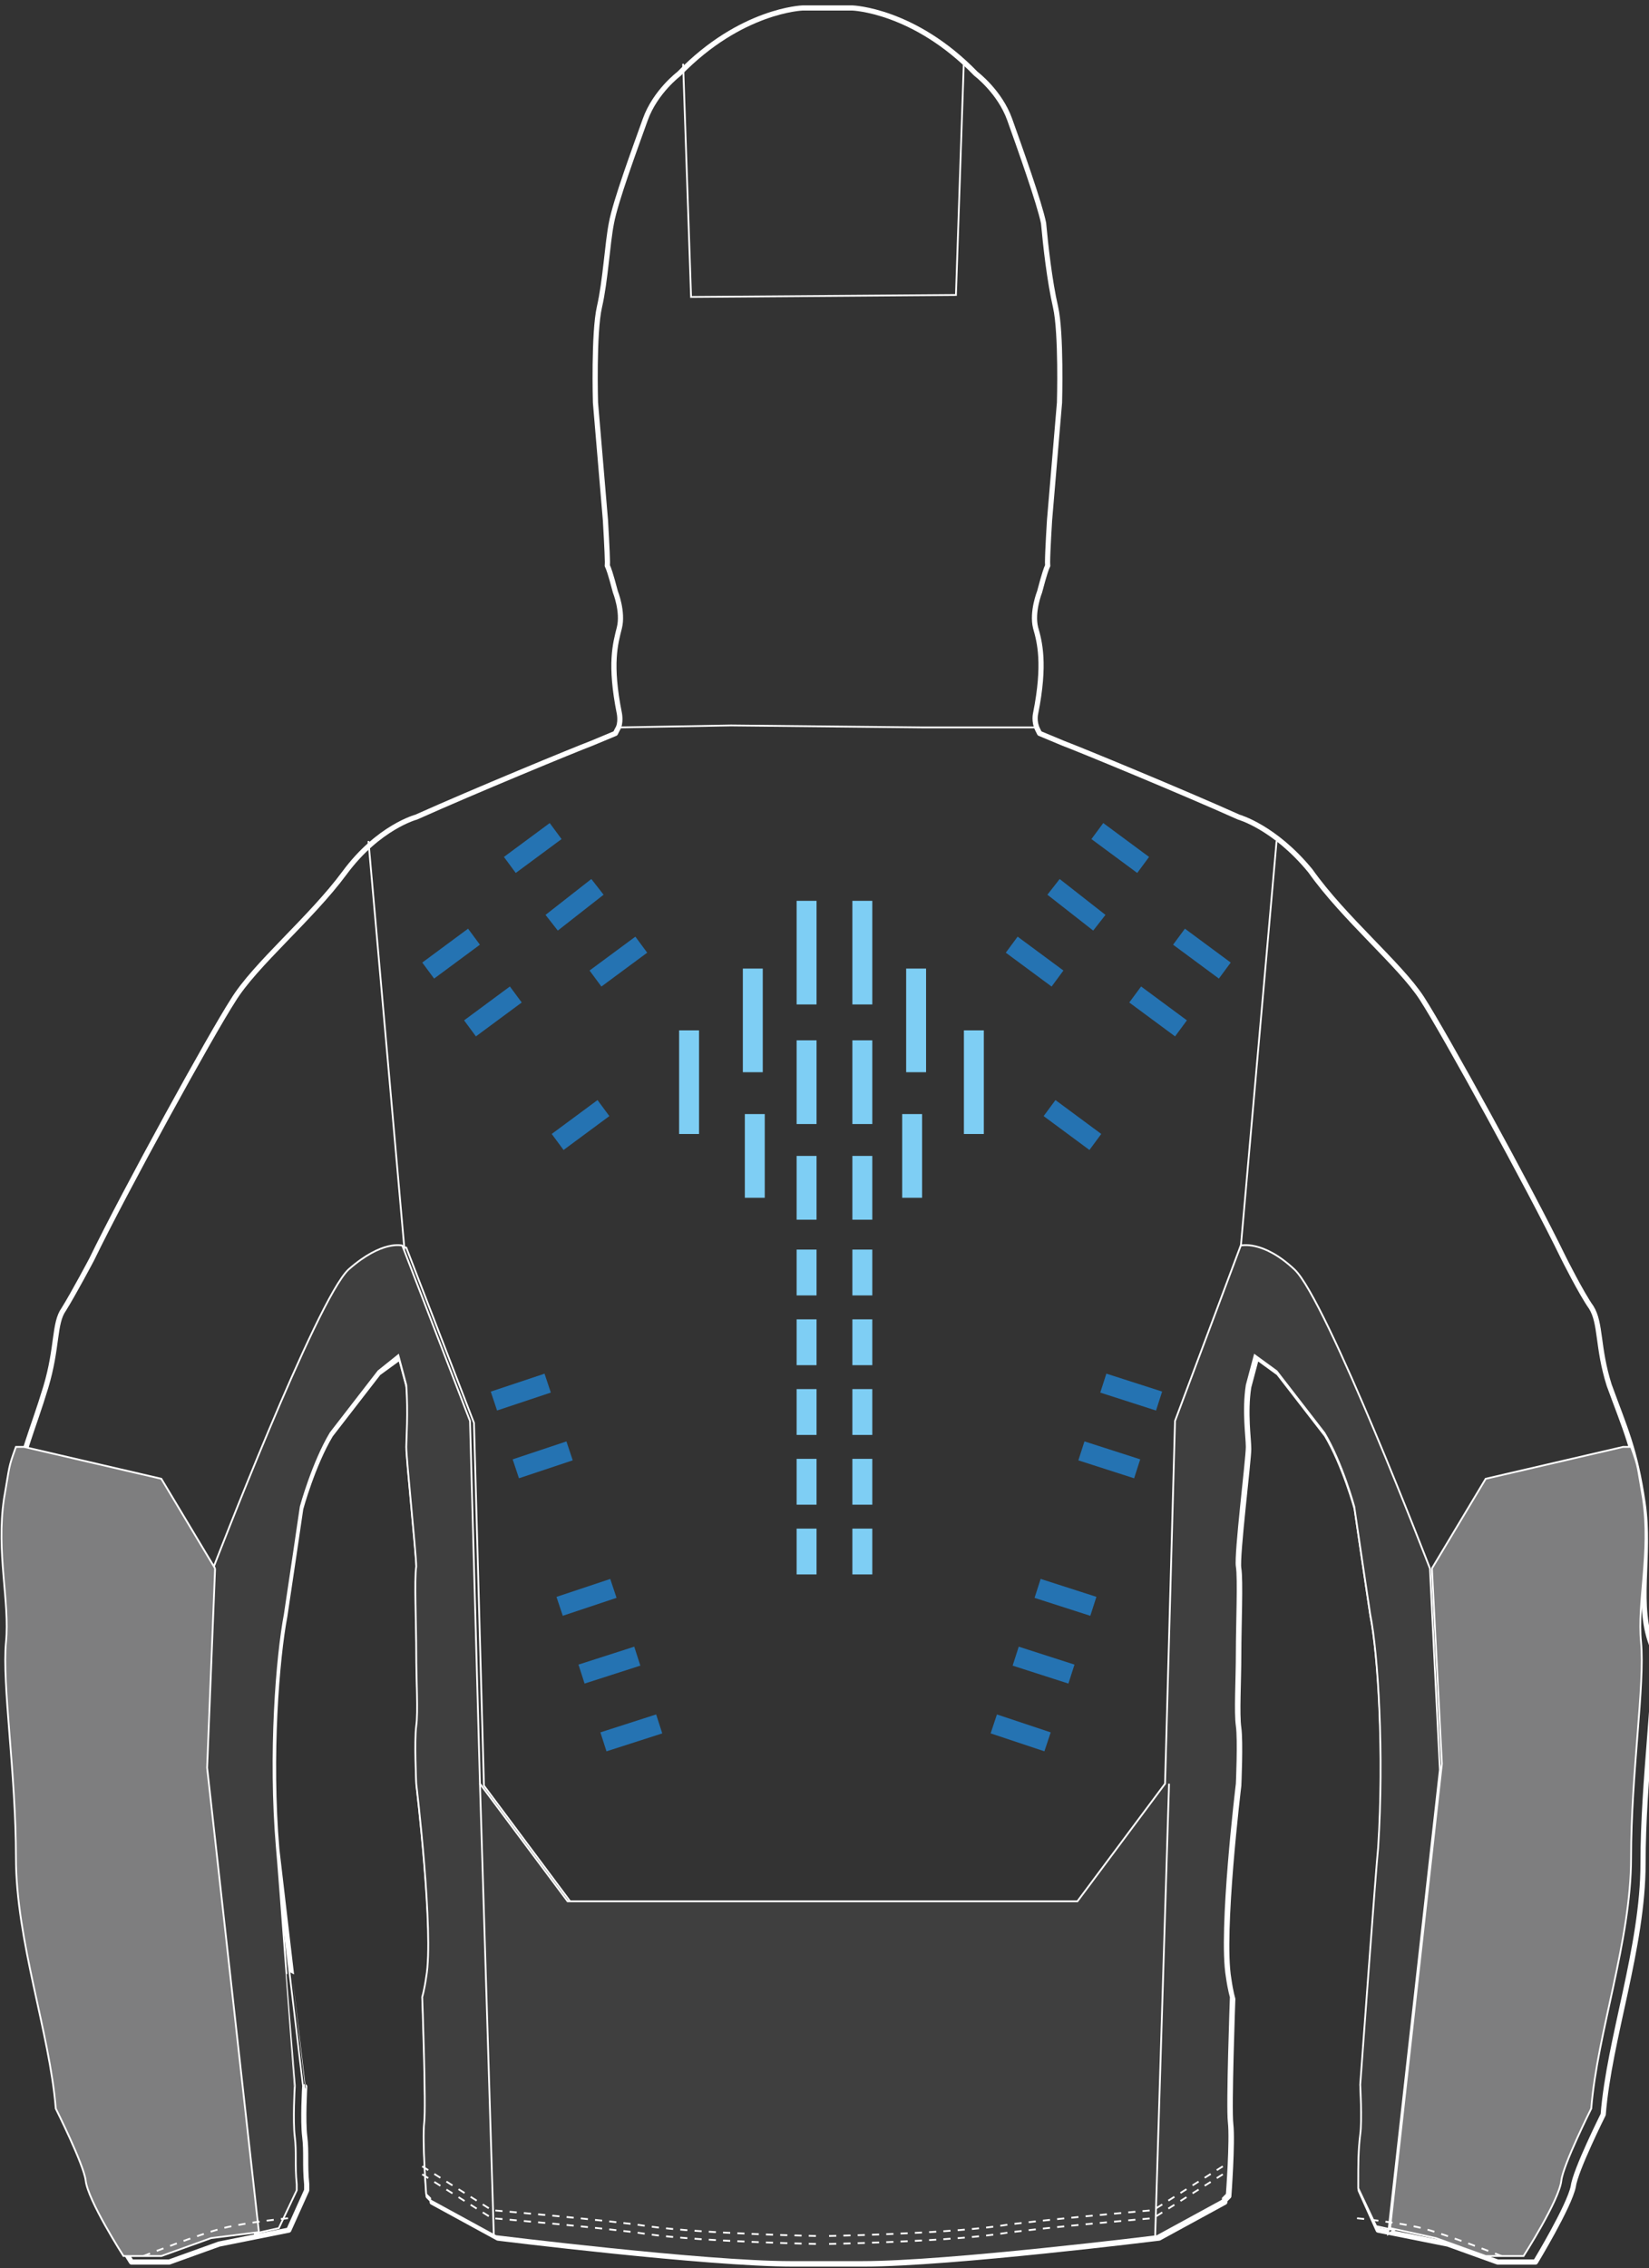 <?xml version="1.0" encoding="utf-8"?>
<!-- Generator: Adobe Illustrator 24.3.0, SVG Export Plug-In . SVG Version: 6.00 Build 0)  -->
<svg version="1.1" id="Layout" xmlns="http://www.w3.org/2000/svg" xmlns:xlink="http://www.w3.org/1999/xlink" x="0px" y="0px"
	 viewBox="0 0 82.8 113.8" style="enable-background:new 0 0 82.8 113.8;" xml:space="preserve">
<rect x="0" y="0" width="82.8" height="113.8" fill="#333333" stroke="none"/>
<style type="text/css">
	.st0{fill:none;stroke:#FFFFFF;stroke-width:0.26;stroke-linecap:round;stroke-linejoin:round;stroke-miterlimit:10;}
	.st1{fill:none;stroke:#FFFFFF;stroke-width:8.970000e-02;stroke-linecap:round;stroke-linejoin:round;stroke-miterlimit:10;}
	.st2{fill:none;stroke:#FFFFFF;stroke-width:8.970000e-02;stroke-miterlimit:10;}
	.st3{fill:#3F3F3F;}
	.st4{fill:none;stroke:#FFFFFF;stroke-width:8.970000e-02;}
	.st5{fill:none;stroke:#FFFFFF;stroke-width:8.970000e-02;stroke-miterlimit:10;stroke-dasharray:0.359,0.359;}
	.st6{fill:#7E7E7F;}
	.st7{fill:none;stroke:#2573B2;stroke-miterlimit:10;}
	.st8{fill:#7ECEF4;}
</style>
<g>
	<g>
		<path class="st0" d="M82.5,75.4c-0.4-2.7-0.9-3.7-1.7-5.9c-0.6-1.9-0.4-3.1-0.9-3.9c-0.5-0.7-1.4-2.5-1.4-2.5
			c-1.7-3.5-6-11.3-7.1-13c-1.1-1.7-3.9-4-5.6-6.4C64,41.5,62.2,41,62.2,41c-2.9-1.3-8-3.4-8.8-3.7l-1.2-0.5l-0.1-0.2
			c-0.2-0.4-0.1-0.8-0.1-0.8c0.5-2.5,0.2-3.6,0-4.3c-0.2-0.8,0.2-1.8,0.2-1.8c0.5-1.9,0.4-1,0.4-1.5c0-0.5,0.1-2.1,0.1-2.1l0.5-5.9
			c0,0,0.1-3.5-0.2-4.8c-0.3-1.3-0.5-3.1-0.6-4.2c-0.2-1-1.2-3.8-1.7-5.2c-0.5-1.4-1.7-2.3-1.7-2.3c-3.1-3.2-6.2-3.3-6.2-3.3h-0.1
			h-0.3h-0.1h-1.5h-0.1h-0.3h-0.1c0,0-3.1,0.1-6.2,3.3c0,0-1.2,0.9-1.7,2.3c-0.5,1.4-1.5,4.1-1.7,5.2c-0.2,1-0.3,2.9-0.6,4.2
			c-0.3,1.3-0.2,4.8-0.2,4.8l0.5,5.9c0,0,0.1,1.7,0.1,2.1c0,0.5-0.1-0.4,0.4,1.5c0,0,0.4,1,0.2,1.8c-0.2,0.8-0.5,1.8,0,4.3
			c0,0,0.1,0.5-0.1,0.8l-0.1,0.2l-1.2,0.5c-0.8,0.3-5.9,2.4-8.8,3.7c0,0-1.9,0.5-3.6,2.8c-1.7,2.3-4.5,4.6-5.6,6.4
			c-1.1,1.7-5.4,9.5-7.1,13c0,0-0.9,1.7-1.4,2.5c-0.5,0.7-0.3,1.9-0.9,3.9c-0.7,2.3-1.2,3.2-1.7,5.9c-0.4,2.7,0.3,5.2,0.1,7.2
			c-0.2,2.1,0.5,6.6,0.5,10.8c0,4.2,1.7,8.8,2,12.6c0,0,1.4,2.8,1.5,3.6c0.1,1,1.9,3.8,1.9,3.8l1.9,0l2.5-0.9l3.5-0.7l0.9-2
			c0-0.1,0-0.2,0-0.3c-0.1-1,0-1.6-0.1-2.4c-0.1-0.8,0-2.5,0-2.5S14,93.7,13.9,92.8c-0.4-4.7,0-9.6,0.4-11.7
			c0.2-1.3,0.8-5.4,0.8-5.4s0.6-2.2,1.5-3.7l2.4-3.1l1.1-0.8l0.4,1.5c0.1,1.4,0,2.7,0,3.1c0,0.6,0.5,5.4,0.5,6c-0.1,0.6,0,2.9,0,4.3
			c0,1.4,0.1,3,0,3.7c-0.1,0.7,0,2.9,0,2.9s0.9,7.5,0.5,9.7c-0.1,0.7-0.2,1-0.2,1s0.2,5.5,0.1,6.3c-0.1,0.9,0.1,3.6,0.1,3.6l0.2,0.2
			l0,0.1l3.3,1.8c0,0,10.5,1.3,14.8,1.3l0.6,0l0.4,0h0.6h1l0.4,0l0.6,0c4.3,0,14.8-1.3,14.8-1.3l3.3-1.8l0-0.1l0.2-0.2
			c0,0,0.2-2.7,0.1-3.6c-0.1-0.8,0.1-6.3,0.1-6.3s-0.1-0.3-0.2-1c-0.4-2.3,0.5-9.7,0.5-9.7s0.1-2.2,0-2.9c-0.1-0.7,0-2.3,0-3.7
			c0-1.4,0.1-3.7,0-4.3c-0.1-0.6,0.5-5.4,0.5-6c0-0.5-0.2-1.8,0-3.1l0.4-1.5l1.1,0.8l2.4,3.1c0.9,1.5,1.5,3.7,1.5,3.7
			s0.6,4.1,0.8,5.4c0.4,2,0.7,7,0.4,11.7c-0.1,0.9-0.9,11.9-0.9,11.9s0.1,1.8,0,2.5c-0.1,0.8-0.1,1.5-0.1,2.4c0,0.1,0,0.2,0,0.3
			l0.9,2l3.5,0.7l2.5,0.9l1.9,0c0,0,1.7-2.8,1.9-3.8c0.1-0.8,1.5-3.6,1.5-3.6c0.3-3.8,2-8.4,2-12.6c0-4.2,0.7-8.8,0.5-10.8
			C82.1,80.6,82.9,78.1,82.5,75.4z"/>
		<path class="st1" d="M13,112.2l-2.6-23.3l0.5-10.1c0,0,5.2-13.5,6.8-15c1.6-1.5,2.7-1.2,2.7-1.2l3.4,8.8l0.5,18.2l4.4,5.9h12.8"/>
		<polyline class="st2" points="18.5,42.2 20.3,62.6 20,68.1 		"/>
		<polyline class="st2" points="64.1,42.2 62.3,62.6 62.6,68.1 		"/>
		<path class="st3" d="M69.7,112.1l2.6-23.3l-0.5-10.1c0,0-5.2-13.5-6.8-15c-1.6-1.5-2.7-1.2-2.7-1.2L59,71.3l-0.5,18.2l-4.4,5.9
			H41.6h-0.3H28.5l-4.4-5.9l-0.5-18.2l-3.4-8.8c0,0-1-0.3-2.7,1.2c-1.6,1.5-6.8,15-6.8,15l-0.5,10.1l2.6,23.3l0.3-0.1l0.9-0.2
			l0.9-1.9c0-0.1,0-0.2,0-0.3c-0.1-1,0-1.6-0.1-2.4c-0.1-0.8,0-2.5,0-2.5S14,93.7,13.9,92.7c-0.4-4.7,0-9.6,0.4-11.7
			c0.2-1.3,0.8-5.4,0.8-5.4s0.6-2.2,1.5-3.7l2.4-3.1L20,68l0.4,1.5c0.1,1.4,0,2.7,0,3.1c0,0.6,0.5,5.4,0.5,6c-0.1,0.6,0,2.9,0,4.3
			c0,1.4,0.1,3,0,3.7c-0.1,0.7,0,2.9,0,2.9s0.9,7.5,0.5,9.7c-0.1,0.7-0.2,1-0.2,1s0.2,5.5,0.1,6.3c-0.1,0.9,0.1,3.6,0.1,3.6l0.2,0.2
			l0,0.1l3.3,1.8c0,0,10.5,1.3,14.8,1.3l0.6,0l0.4,0h0.6h1l0.4,0l0.6,0c4.3,0,14.8-1.3,14.8-1.3l3.3-1.8l0-0.1l0.2-0.2
			c0,0,0.2-2.7,0.1-3.6c-0.1-0.8,0.1-6.3,0.1-6.3s-0.1-0.3-0.2-1c-0.4-2.3,0.5-9.7,0.5-9.7s0.1-2.2,0-2.9c-0.1-0.7,0-2.3,0-3.7
			c0-1.4,0.1-3.7,0-4.3c-0.1-0.6,0.5-5.4,0.5-6c0-0.5-0.2-1.8,0-3.1l0.4-1.5l1.1,0.8l2.4,3.1c0.9,1.5,1.5,3.7,1.5,3.7
			s0.6,4.1,0.8,5.4c0.4,2,0.7,7,0.4,11.7c-0.1,0.9-0.9,11.9-0.9,11.9s0.1,1.8,0,2.5c-0.1,0.8-0.1,1.5-0.1,2.4c0,0.1,0,0.2,0,0.3
			l0.9,1.9l0.9,0.2L69.7,112.1z"/>
		<path class="st4" d="M69.7,112.1l2.6-23.3l-0.5-10.1c0,0-5.2-13.5-6.8-15c-1.6-1.5-2.7-1.2-2.7-1.2L59,71.3l-0.5,18.2l-4.4,5.9
			H41.6h-0.3H28.5l-4.4-5.9l-0.5-18.2l-3.4-8.8c0,0-1-0.3-2.7,1.2c-1.6,1.5-6.8,15-6.8,15l-0.5,10.1l2.6,23.3l0.3-0.1l0.9-0.2
			l0.9-1.9c0-0.1,0-0.2,0-0.3c-0.1-1,0-1.6-0.1-2.4c-0.1-0.8,0-2.5,0-2.5S14,93.7,13.9,92.7c-0.4-4.7,0-9.6,0.4-11.7
			c0.2-1.3,0.8-5.4,0.8-5.4s0.6-2.2,1.5-3.7l2.4-3.1L20,68l0.4,1.5c0.1,1.4,0,2.7,0,3.1c0,0.6,0.5,5.4,0.5,6c-0.1,0.6,0,2.9,0,4.3
			c0,1.4,0.1,3,0,3.7c-0.1,0.7,0,2.9,0,2.9s0.9,7.5,0.5,9.7c-0.1,0.7-0.2,1-0.2,1s0.2,5.5,0.1,6.3c-0.1,0.9,0.1,3.6,0.1,3.6l0.2,0.2
			l0,0.1l3.3,1.8c0,0,10.5,1.3,14.8,1.3l0.6,0l0.4,0h0.6h1l0.4,0l0.6,0c4.3,0,14.8-1.3,14.8-1.3l3.3-1.8l0-0.1l0.2-0.2
			c0,0,0.2-2.7,0.1-3.6c-0.1-0.8,0.1-6.3,0.1-6.3s-0.1-0.3-0.2-1c-0.4-2.3,0.5-9.7,0.5-9.7s0.1-2.2,0-2.9c-0.1-0.7,0-2.3,0-3.7
			c0-1.4,0.1-3.7,0-4.3c-0.1-0.6,0.5-5.4,0.5-6c0-0.5-0.2-1.8,0-3.1l0.4-1.5l1.1,0.8l2.4,3.1c0.9,1.5,1.5,3.7,1.5,3.7
			s0.6,4.1,0.8,5.4c0.4,2,0.7,7,0.4,11.7c-0.1,0.9-0.9,11.9-0.9,11.9s0.1,1.8,0,2.5c-0.1,0.8-0.1,1.5-0.1,2.4c0,0.1,0,0.2,0,0.3
			l0.9,1.9l0.9,0.2L69.7,112.1z"/>
		<polyline class="st2" points="31.1,36.5 36.7,36.4 46.4,36.5 52,36.5 		"/>
	</g>
	<polyline class="st2" points="34.3,3.2 34.7,14.9 48,14.8 48.4,3 	"/>
	<line class="st2" x1="24.1" y1="89.5" x2="24.8" y2="112.3"/>
	<line class="st2" x1="58.7" y1="89.5" x2="58" y2="112.3"/>
	<path class="st5" d="M21.2,109.1l3.5,2.2c0,0,5.9,0.5,7.8,0.8c2.9,0.4,8.8,0.5,8.8,0.5"/>
	<path class="st5" d="M61.4,109.1l-3.5,2.2c0,0-5.9,0.5-7.8,0.8c-2.9,0.4-8.8,0.5-8.8,0.5"/>
	<path class="st5" d="M21.2,108.7l3.5,2.2c0,0,5.9,0.5,7.8,0.8c2.9,0.4,8.8,0.5,8.8,0.5"/>
	<path class="st5" d="M61.4,108.7l-3.5,2.2c0,0-5.9,0.5-7.8,0.8c-2.9,0.4-8.8,0.5-8.8,0.5"/>
	<path class="st6" d="M10.8,78.7l-2.7-4.5l-6.9-1.6H0.8c-0.4,1.1-0.3,0.9-0.6,2.6c-0.4,2.7,0.3,5.2,0.1,7.2
		c-0.2,2.1,0.5,6.6,0.5,10.8c0,4.2,1.7,8.8,2,12.6c0,0,1.4,2.8,1.5,3.6c0.1,1,1.9,3.8,1.9,3.8l1.9,0l2.5-0.9L13,112l-2.6-23.3
		L10.8,78.7"/>
	<path class="st4" d="M10.8,78.7l-2.7-4.5l-6.9-1.6H0.8c-0.4,1.1-0.3,0.9-0.6,2.6c-0.4,2.7,0.3,5.2,0.1,7.2
		c-0.2,2.1,0.5,6.6,0.5,10.8c0,4.2,1.7,8.8,2,12.6c0,0,1.4,2.8,1.5,3.6c0.1,1,1.9,3.8,1.9,3.8l1.9,0l2.5-0.9L13,112l-2.6-23.3
		L10.8,78.7"/>
	<path class="st6" d="M71.9,78.7l2.7-4.5l6.9-1.6h0.4c0.4,1.1,0.3,0.9,0.6,2.6c0.4,2.7-0.3,5.2-0.1,7.2c0.2,2.1-0.5,6.6-0.5,10.8
		c0,4.2-1.7,8.8-2,12.6c0,0-1.4,2.8-1.5,3.6c-0.1,1-1.9,3.8-1.9,3.8l-1.9,0l-2.5-0.9l-2.3-0.5l2.6-23.3L71.9,78.7"/>
	<path class="st4" d="M71.9,78.7l2.7-4.5l6.9-1.6h0.4c0.4,1.1,0.3,0.9,0.6,2.6c0.4,2.7-0.3,5.2-0.1,7.2c0.2,2.1-0.5,6.6-0.5,10.8
		c0,4.2-1.7,8.8-2,12.6c0,0-1.4,2.8-1.5,3.6c-0.1,1-1.9,3.8-1.9,3.8l-1.9,0l-2.5-0.9l-2.3-0.5l2.6-23.3L71.9,78.7"/>
	<path class="st5" d="M75.4,113.2c0,0-2.8-1.1-4-1.4c-1.2-0.3-3.3-0.5-3.3-0.5"/>
	<path class="st5" d="M7.2,113.2c0,0,2.8-1.1,4-1.4c1.2-0.3,3.3-0.5,3.3-0.5"/>
	<line class="st7" x1="27.5" y1="69.4" x2="24.8" y2="70.3"/>
	<line class="st7" x1="28.6" y1="72.8" x2="25.9" y2="73.7"/>
	<line class="st7" x1="23.6" y1="51.6" x2="25.9" y2="49.9"/>
	<line class="st7" x1="21.5" y1="48.7" x2="23.8" y2="47"/>
	<line class="st7" x1="25.6" y1="43.4" x2="27.9" y2="41.7"/>
	<line class="st7" x1="32" y1="83.1" x2="29.2" y2="84"/>
	<line class="st7" x1="30.8" y1="79.7" x2="28.1" y2="80.6"/>
	<line class="st7" x1="33.1" y1="86.5" x2="30.3" y2="87.4"/>
	<line class="st7" x1="28" y1="57.3" x2="30.3" y2="55.6"/>
	<line class="st7" x1="27.7" y1="46.3" x2="30" y2="44.5"/>
	<line class="st7" x1="29.9" y1="49.1" x2="32.2" y2="47.4"/>
	<line class="st7" x1="49.9" y1="86.5" x2="52.6" y2="87.4"/>
	<line class="st7" x1="52.1" y1="79.7" x2="54.9" y2="80.6"/>
	<line class="st7" x1="51" y1="83.1" x2="53.8" y2="84"/>
	<line class="st7" x1="54.3" y1="72.8" x2="57.1" y2="73.7"/>
	<line class="st7" x1="55.4" y1="69.4" x2="58.2" y2="70.3"/>
	<line class="st7" x1="55" y1="57.3" x2="52.7" y2="55.6"/>
	<line class="st7" x1="57.4" y1="43.4" x2="55.1" y2="41.7"/>
	<line class="st7" x1="55.2" y1="46.3" x2="52.9" y2="44.5"/>
	<line class="st7" x1="53.1" y1="49.1" x2="50.8" y2="47.4"/>
	<line class="st7" x1="59.3" y1="51.6" x2="57" y2="49.9"/>
	<line class="st7" x1="61.5" y1="48.7" x2="59.2" y2="47"/>
	<rect x="42.8" y="45.2" class="st8" width="1" height="5.2"/>
	<rect x="40" y="45.2" class="st8" width="1" height="5.2"/>
	<rect x="42.8" y="52.2" class="st8" width="1" height="4.2"/>
	<rect x="40" y="52.2" class="st8" width="1" height="4.2"/>
	<rect x="37.4" y="55.9" class="st8" width="1" height="4.2"/>
	<rect x="45.3" y="55.9" class="st8" width="1" height="4.2"/>
	<rect x="42.8" y="58" class="st8" width="1" height="3.2"/>
	<rect x="40" y="58" class="st8" width="1" height="3.2"/>
	<rect x="42.8" y="62.7" class="st8" width="1" height="2.3"/>
	<rect x="40" y="62.7" class="st8" width="1" height="2.3"/>
	<rect x="42.8" y="66.2" class="st8" width="1" height="2.3"/>
	<rect x="40" y="66.2" class="st8" width="1" height="2.3"/>
	<rect x="42.8" y="69.7" class="st8" width="1" height="2.3"/>
	<rect x="40" y="69.7" class="st8" width="1" height="2.3"/>
	<rect x="42.8" y="73.2" class="st8" width="1" height="2.3"/>
	<rect x="40" y="73.2" class="st8" width="1" height="2.3"/>
	<rect x="42.8" y="76.7" class="st8" width="1" height="2.3"/>
	<rect x="40" y="76.7" class="st8" width="1" height="2.3"/>
	<rect x="37.3" y="48.6" class="st8" width="1" height="5.2"/>
	<rect x="34.1" y="51.7" class="st8" width="1" height="5.2"/>
	<rect x="48.4" y="51.7" class="st8" width="1" height="5.2"/>
	<rect x="45.5" y="48.6" class="st8" width="1" height="5.2"/>
</g>
</svg>
